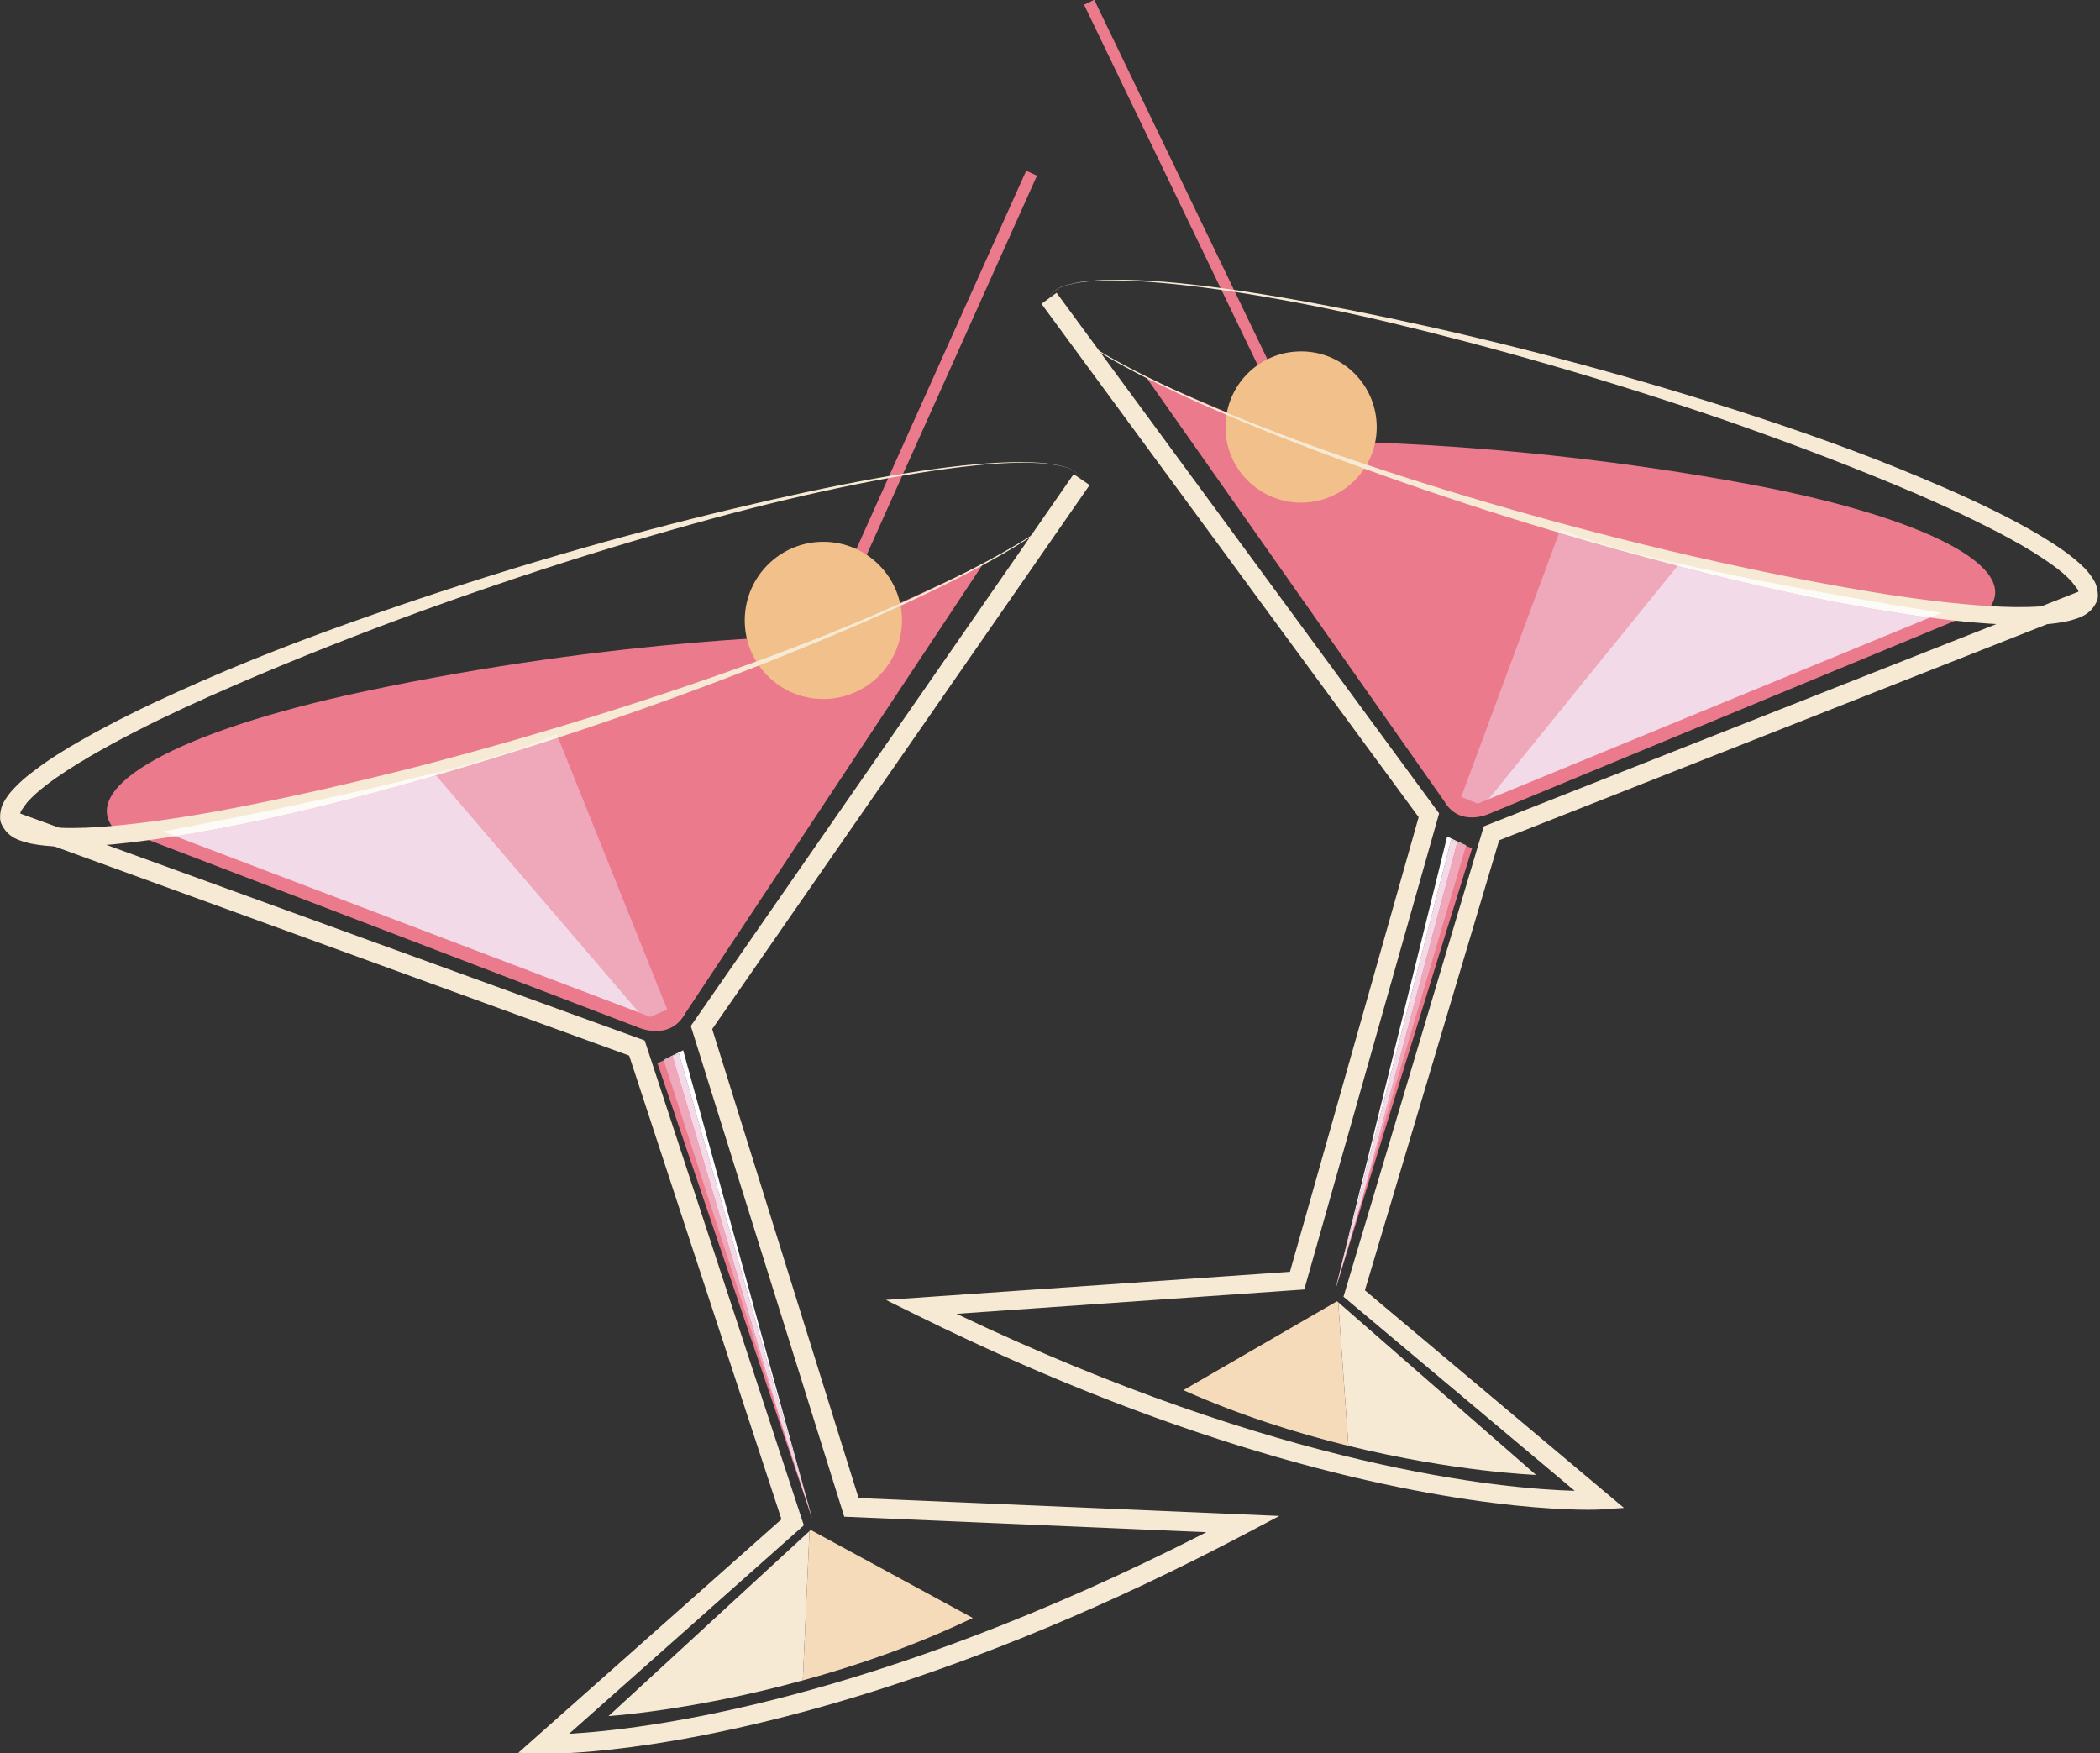<?xml version="1.0" encoding="UTF-8"?><svg xmlns="http://www.w3.org/2000/svg" xmlns:xlink="http://www.w3.org/1999/xlink" height="34.9" preserveAspectRatio="xMidYMid meet" version="1.0" viewBox="-0.0 -0.0 41.8 34.9" width="41.8" zoomAndPan="magnify"><rect x="-0.0" y="-0.0" width="41.8" height="34.9" fill="#333333" stroke="none"/><defs><clipPath id="a"><path d="M 0 9 L 26 9 L 26 34.91 L 0 34.91 Z M 0 9"/></clipPath><clipPath id="b"><path d="M 12 30 L 17 30 L 17 34.91 L 12 34.91 Z M 12 30"/></clipPath><clipPath id="c"><path d="M 20 5 L 41.762 5 L 41.762 13 L 20 13 Z M 20 5"/></clipPath><clipPath id="d"><path d="M 17 5 L 41.762 5 L 41.762 31 L 17 31 Z M 17 5"/></clipPath></defs><g><g id="change1_1"><path d="M 16.504 12.645 C 16.504 12.645 13.652 13.828 9.344 15.047 C 5.781 16.055 2.5 16.754 2.289 16.523 C 1.512 15.664 3.57 14.551 7.188 13.777 C 12.367 12.668 16.504 12.645 16.504 12.645" fill="#eb7b8c"/></g><g id="change1_2"><path d="M 3.227 16.602 L 4.695 16.137 L 7.75 15.52 C 7.75 15.52 11.012 14.547 12.109 14.262 C 14.75 13.574 19.562 11.234 19.562 11.234 L 13.645 20.164 C 13.332 20.742 12.695 20.449 12.695 20.449 L 2.73 16.633 L 3.227 16.602" fill="#eb7b8c"/></g><g id="change1_3"><path d="M 17.008 11.586 L 16.793 11.492 L 20.426 3.398 L 20.641 3.496 L 17.008 11.586" fill="#eb7b8c"/></g><g id="change2_1"><path d="M 17.953 12.371 C 17.941 13.234 17.23 13.926 16.367 13.914 C 15.504 13.902 14.812 13.195 14.824 12.328 C 14.836 11.465 15.543 10.773 16.41 10.785 C 17.273 10.797 17.965 11.508 17.953 12.371" fill="#f2c08a"/></g><g id="change3_3"><path d="M 21.531 9.547 C 21.535 9.555 21.461 9.34 21.113 9.277 C 20.785 9.199 20.285 9.191 19.656 9.242 C 18.402 9.352 16.625 9.676 14.535 10.227 C 12.449 10.781 10.039 11.535 7.516 12.488 C 6.258 12.969 4.965 13.492 3.684 14.082 C 3.043 14.379 2.406 14.699 1.793 15.055 C 1.488 15.234 1.188 15.422 0.914 15.633 C 0.777 15.738 0.648 15.852 0.539 15.973 L 0.414 16.148 L 0.387 16.266 C 0.391 16.301 0.523 16.391 0.684 16.418 C 0.84 16.449 1.008 16.469 1.184 16.477 C 1.527 16.492 1.883 16.473 2.234 16.441 C 2.941 16.379 3.645 16.27 4.34 16.145 C 5.727 15.887 7.086 15.57 8.391 15.238 C 10.996 14.559 13.391 13.785 15.426 13.031 C 17.449 12.273 19.09 11.512 20.176 10.875 C 20.719 10.559 21.121 10.262 21.344 10.008 C 21.594 9.754 21.527 9.535 21.531 9.547 M 21.531 9.547 C 21.527 9.535 21.598 9.754 21.348 10.012 C 21.129 10.27 20.727 10.566 20.184 10.895 C 19.105 11.547 17.465 12.305 15.457 13.109 C 13.449 13.91 11.062 14.75 8.461 15.496 C 7.16 15.867 5.801 16.219 4.402 16.484 C 3.703 16.617 2.992 16.734 2.27 16.805 C 1.906 16.84 1.543 16.863 1.168 16.852 C 0.98 16.844 0.793 16.828 0.598 16.789 C 0.418 16.738 0.156 16.695 0.02 16.383 C -0.023 16.273 0.016 16.066 0.07 15.977 C 0.125 15.875 0.188 15.793 0.254 15.719 C 0.391 15.57 0.535 15.449 0.688 15.336 C 0.984 15.109 1.297 14.918 1.613 14.738 C 2.242 14.379 2.891 14.062 3.539 13.77 C 4.836 13.18 6.145 12.68 7.426 12.234 C 9.98 11.34 12.41 10.648 14.516 10.145 C 16.617 9.641 18.395 9.312 19.656 9.223 C 20.285 9.18 20.785 9.191 21.113 9.273 C 21.465 9.34 21.535 9.555 21.531 9.547" fill="#f7ead5"/></g><g clip-path="url(#a)" id="change3_1"><path d="M 17.48 33.637 C 13.27 34.977 10.832 34.91 10.797 34.91 L 10.316 34.891 L 15.555 30.242 L 12.523 21.012 L 0.137 16.504 L 0.266 16.145 L 12.832 20.711 L 16 30.363 L 11.328 34.512 C 12.801 34.43 17.367 33.895 24.012 30.5 L 16.805 30.191 L 13.75 20.422 L 13.805 20.344 L 21.371 9.438 L 21.688 9.656 L 14.176 20.484 L 17.09 29.82 L 25.465 30.176 L 24.836 30.508 C 22.012 32 19.535 32.984 17.48 33.637" fill="#f7ead5"/></g><g id="change4_1"><path d="M 12.945 20.242 L 12.723 20.156 L 8.68 15.434 C 9.516 15.191 10.324 14.938 11.109 14.684 L 13.281 20.094 L 12.945 20.242" fill="#efa8ba"/></g><g id="change5_1"><path d="M 8.68 15.434 L 8.645 15.387 C 9.684 15.121 10.598 14.848 11.078 14.605 L 11.109 14.684 C 10.324 14.938 9.516 15.191 8.68 15.434" fill="#f8f3e6"/></g><g id="change6_1"><path d="M 12.723 20.156 L 3.488 16.645 C 3.793 16.598 4.098 16.543 4.402 16.484 C 5.801 16.219 7.16 15.867 8.461 15.496 C 8.535 15.473 8.605 15.453 8.68 15.434 L 12.723 20.156" fill="#f3dae8"/></g><g id="change7_1"><path d="M 3.488 16.645 L 3.242 16.551 C 3.242 16.551 6.27 15.996 8.645 15.387 L 8.68 15.434 C 8.605 15.453 8.535 15.473 8.461 15.496 C 7.16 15.867 5.801 16.219 4.402 16.484 C 4.098 16.543 3.793 16.598 3.488 16.645" fill="#fcfbf7"/></g><g id="change1_4"><path d="M 13.512 20.969 L 16.164 30.223 L 13.086 21.164 L 13.512 20.969" fill="#eb7b8c"/></g><g id="change8_1"><path d="M 16.164 30.223 L 13.512 20.969 L 13.387 21.023 L 13.383 21.012 L 13.598 20.906 L 16.164 30.223" fill="#fff"/></g><g id="change6_2"><path d="M 16.164 30.223 L 15.535 28.281 L 13.387 21.023 L 13.512 20.969 L 16.164 30.223" fill="#f3dae8"/></g><g id="change8_2"><path d="M 13.211 21.105 L 13.207 21.098 L 13.383 21.012 L 13.387 21.023 L 13.211 21.105" fill="#fff"/></g><g id="change4_2"><path d="M 15.535 28.281 L 13.211 21.105 L 13.387 21.023 L 15.535 28.281" fill="#efa8ba"/></g><g clip-path="url(#b)" id="change3_6"><path d="M 16.113 30.477 L 15.98 33.449 C 13.793 34.051 12.113 34.16 12.113 34.16 L 16.113 30.477" fill="#f7ead5"/></g><g id="change9_1"><path d="M 19.363 32.207 C 18.203 32.762 17.031 33.164 15.98 33.449 L 16.113 30.477 L 16.133 30.453 L 19.363 32.207" fill="#f6dbbb"/></g><g id="change1_5"><path d="M 34.785 9.633 C 38.281 10.281 40.293 11.301 39.566 12.145 C 39.367 12.375 36.195 11.785 32.742 10.91 C 28.566 9.848 25.793 8.785 25.793 8.785 C 25.793 8.785 29.773 8.703 34.785 9.633" fill="#eb7b8c"/></g><g id="change1_6"><path d="M 39.145 12.262 L 29.66 16.191 C 29.66 16.191 29.055 16.488 28.742 15.941 L 22.816 7.512 C 22.816 7.512 27.504 9.633 30.062 10.227 C 31.125 10.473 34.285 11.32 34.285 11.32 L 37.238 11.836 L 38.668 12.246 L 39.145 12.262" fill="#eb7b8c"/></g><g id="change1_7"><path d="M 21.578 0.094 L 21.781 -0.004 L 25.484 7.684 L 25.281 7.781 L 21.578 0.094" fill="#eb7b8c"/></g><g id="change2_2"><path d="M 25.836 6.996 C 26.668 6.961 27.367 7.609 27.402 8.438 C 27.438 9.27 26.789 9.969 25.961 10.004 C 25.129 10.039 24.426 9.391 24.395 8.562 C 24.359 7.73 25.008 7.027 25.836 6.996" fill="#f2c08a"/></g><g clip-path="url(#c)" id="change3_5"><path d="M 21.07 6.375 C 21.289 6.613 21.688 6.887 22.219 7.18 C 23.277 7.766 24.875 8.453 26.84 9.129 C 28.816 9.801 31.141 10.484 33.664 11.066 C 34.93 11.355 36.242 11.625 37.582 11.836 C 38.254 11.938 38.934 12.023 39.613 12.066 C 39.953 12.086 40.297 12.094 40.629 12.07 C 40.793 12.062 40.957 12.039 41.109 12 C 41.258 11.969 41.387 11.883 41.391 11.848 L 41.359 11.738 L 41.23 11.57 C 41.125 11.457 41 11.352 40.863 11.254 C 40.594 11.059 40.301 10.883 40 10.719 C 39.402 10.395 38.781 10.105 38.16 9.836 C 36.91 9.301 35.656 8.828 34.434 8.398 C 31.98 7.551 29.645 6.891 27.625 6.41 C 25.602 5.934 23.883 5.668 22.672 5.598 C 22.07 5.562 21.59 5.582 21.273 5.668 C 20.941 5.738 20.875 5.945 20.883 5.938 C 20.883 5.93 20.824 6.141 21.07 6.375 M 21.273 5.664 C 21.586 5.574 22.07 5.551 22.676 5.578 C 23.887 5.629 25.605 5.902 27.641 6.328 C 29.68 6.758 32.035 7.359 34.516 8.152 C 35.754 8.551 37.027 8.996 38.289 9.531 C 38.922 9.797 39.555 10.082 40.168 10.41 C 40.477 10.578 40.781 10.754 41.074 10.961 C 41.223 11.066 41.363 11.18 41.5 11.316 C 41.566 11.387 41.629 11.465 41.684 11.562 C 41.738 11.645 41.781 11.844 41.746 11.949 C 41.617 12.254 41.371 12.301 41.199 12.355 C 41.012 12.398 40.832 12.422 40.652 12.43 C 40.293 12.453 39.941 12.438 39.594 12.414 C 38.895 12.367 38.207 12.273 37.531 12.16 C 36.18 11.941 34.863 11.641 33.602 11.316 C 31.082 10.668 28.766 9.926 26.812 9.203 C 24.863 8.484 23.266 7.797 22.207 7.199 C 21.68 6.898 21.285 6.621 21.066 6.379 C 20.82 6.141 20.883 5.93 20.883 5.938 C 20.875 5.945 20.938 5.734 21.273 5.664" fill="#f7ead5"/></g><g clip-path="url(#d)" id="change3_2"><path d="M 18.25 26.18 L 17.633 25.875 L 25.676 25.316 L 28.238 16.266 L 20.73 6.047 L 21.031 5.828 L 28.59 16.117 L 28.645 16.191 L 25.961 25.668 L 19.039 26.152 C 25.516 29.242 29.922 29.637 31.344 29.676 L 26.742 25.812 L 29.535 16.449 L 41.5 11.727 L 41.637 12.074 L 29.84 16.727 L 27.168 25.684 L 32.324 30.016 L 31.863 30.047 C 31.828 30.051 29.484 30.176 25.402 29 C 23.41 28.426 21.004 27.543 18.25 26.18" fill="#f7ead5"/></g><g id="change4_3"><path d="M 29.414 15.996 L 29.086 15.863 L 31.035 10.605 C 31.797 10.832 32.582 11.051 33.391 11.262 L 29.625 15.91 L 29.414 15.996" fill="#efa8ba"/></g><g id="change5_2"><path d="M 33.391 11.262 C 32.582 11.051 31.797 10.832 31.035 10.605 L 31.062 10.531 C 31.531 10.75 32.418 10.992 33.426 11.219 L 33.391 11.262" fill="#f8f3e6"/></g><g id="change6_3"><path d="M 29.625 15.91 L 33.391 11.262 C 33.461 11.281 33.531 11.301 33.602 11.316 C 34.863 11.641 36.18 11.941 37.531 12.16 C 37.824 12.211 38.117 12.254 38.414 12.293 L 29.625 15.91" fill="#f3dae8"/></g><g id="change7_2"><path d="M 38.414 12.293 C 38.117 12.254 37.824 12.211 37.531 12.16 C 36.18 11.941 34.863 11.641 33.602 11.316 C 33.531 11.301 33.461 11.281 33.391 11.262 L 33.426 11.219 C 35.723 11.742 38.648 12.199 38.648 12.199 L 38.414 12.293" fill="#fcfbf7"/></g><g id="change1_8"><path d="M 29.301 16.887 L 26.578 25.68 L 28.887 16.711 L 29.301 16.887" fill="#eb7b8c"/></g><g id="change8_3"><path d="M 26.578 25.68 L 28.805 16.652 L 29.012 16.75 L 29.008 16.762 L 28.887 16.711 L 26.578 25.68" fill="#fff"/></g><g id="change6_4"><path d="M 26.578 25.68 L 28.887 16.711 L 29.008 16.762 L 27.133 23.797 L 26.578 25.68" fill="#f3dae8"/></g><g id="change8_4"><path d="M 29.18 16.836 L 29.008 16.762 L 29.012 16.75 L 29.184 16.828 L 29.18 16.836" fill="#fff"/></g><g id="change4_4"><path d="M 27.133 23.797 L 29.008 16.762 L 29.18 16.836 L 27.133 23.797" fill="#efa8ba"/></g><g id="change3_4"><path d="M 30.574 29.359 C 30.574 29.359 28.961 29.301 26.84 28.781 L 26.637 25.922 L 30.574 29.359" fill="#f7ead5"/></g><g id="change9_2"><path d="M 26.613 25.902 L 26.637 25.922 L 26.84 28.781 C 25.82 28.531 24.684 28.176 23.555 27.672 L 26.613 25.902" fill="#f6dbbb"/></g></g></svg>